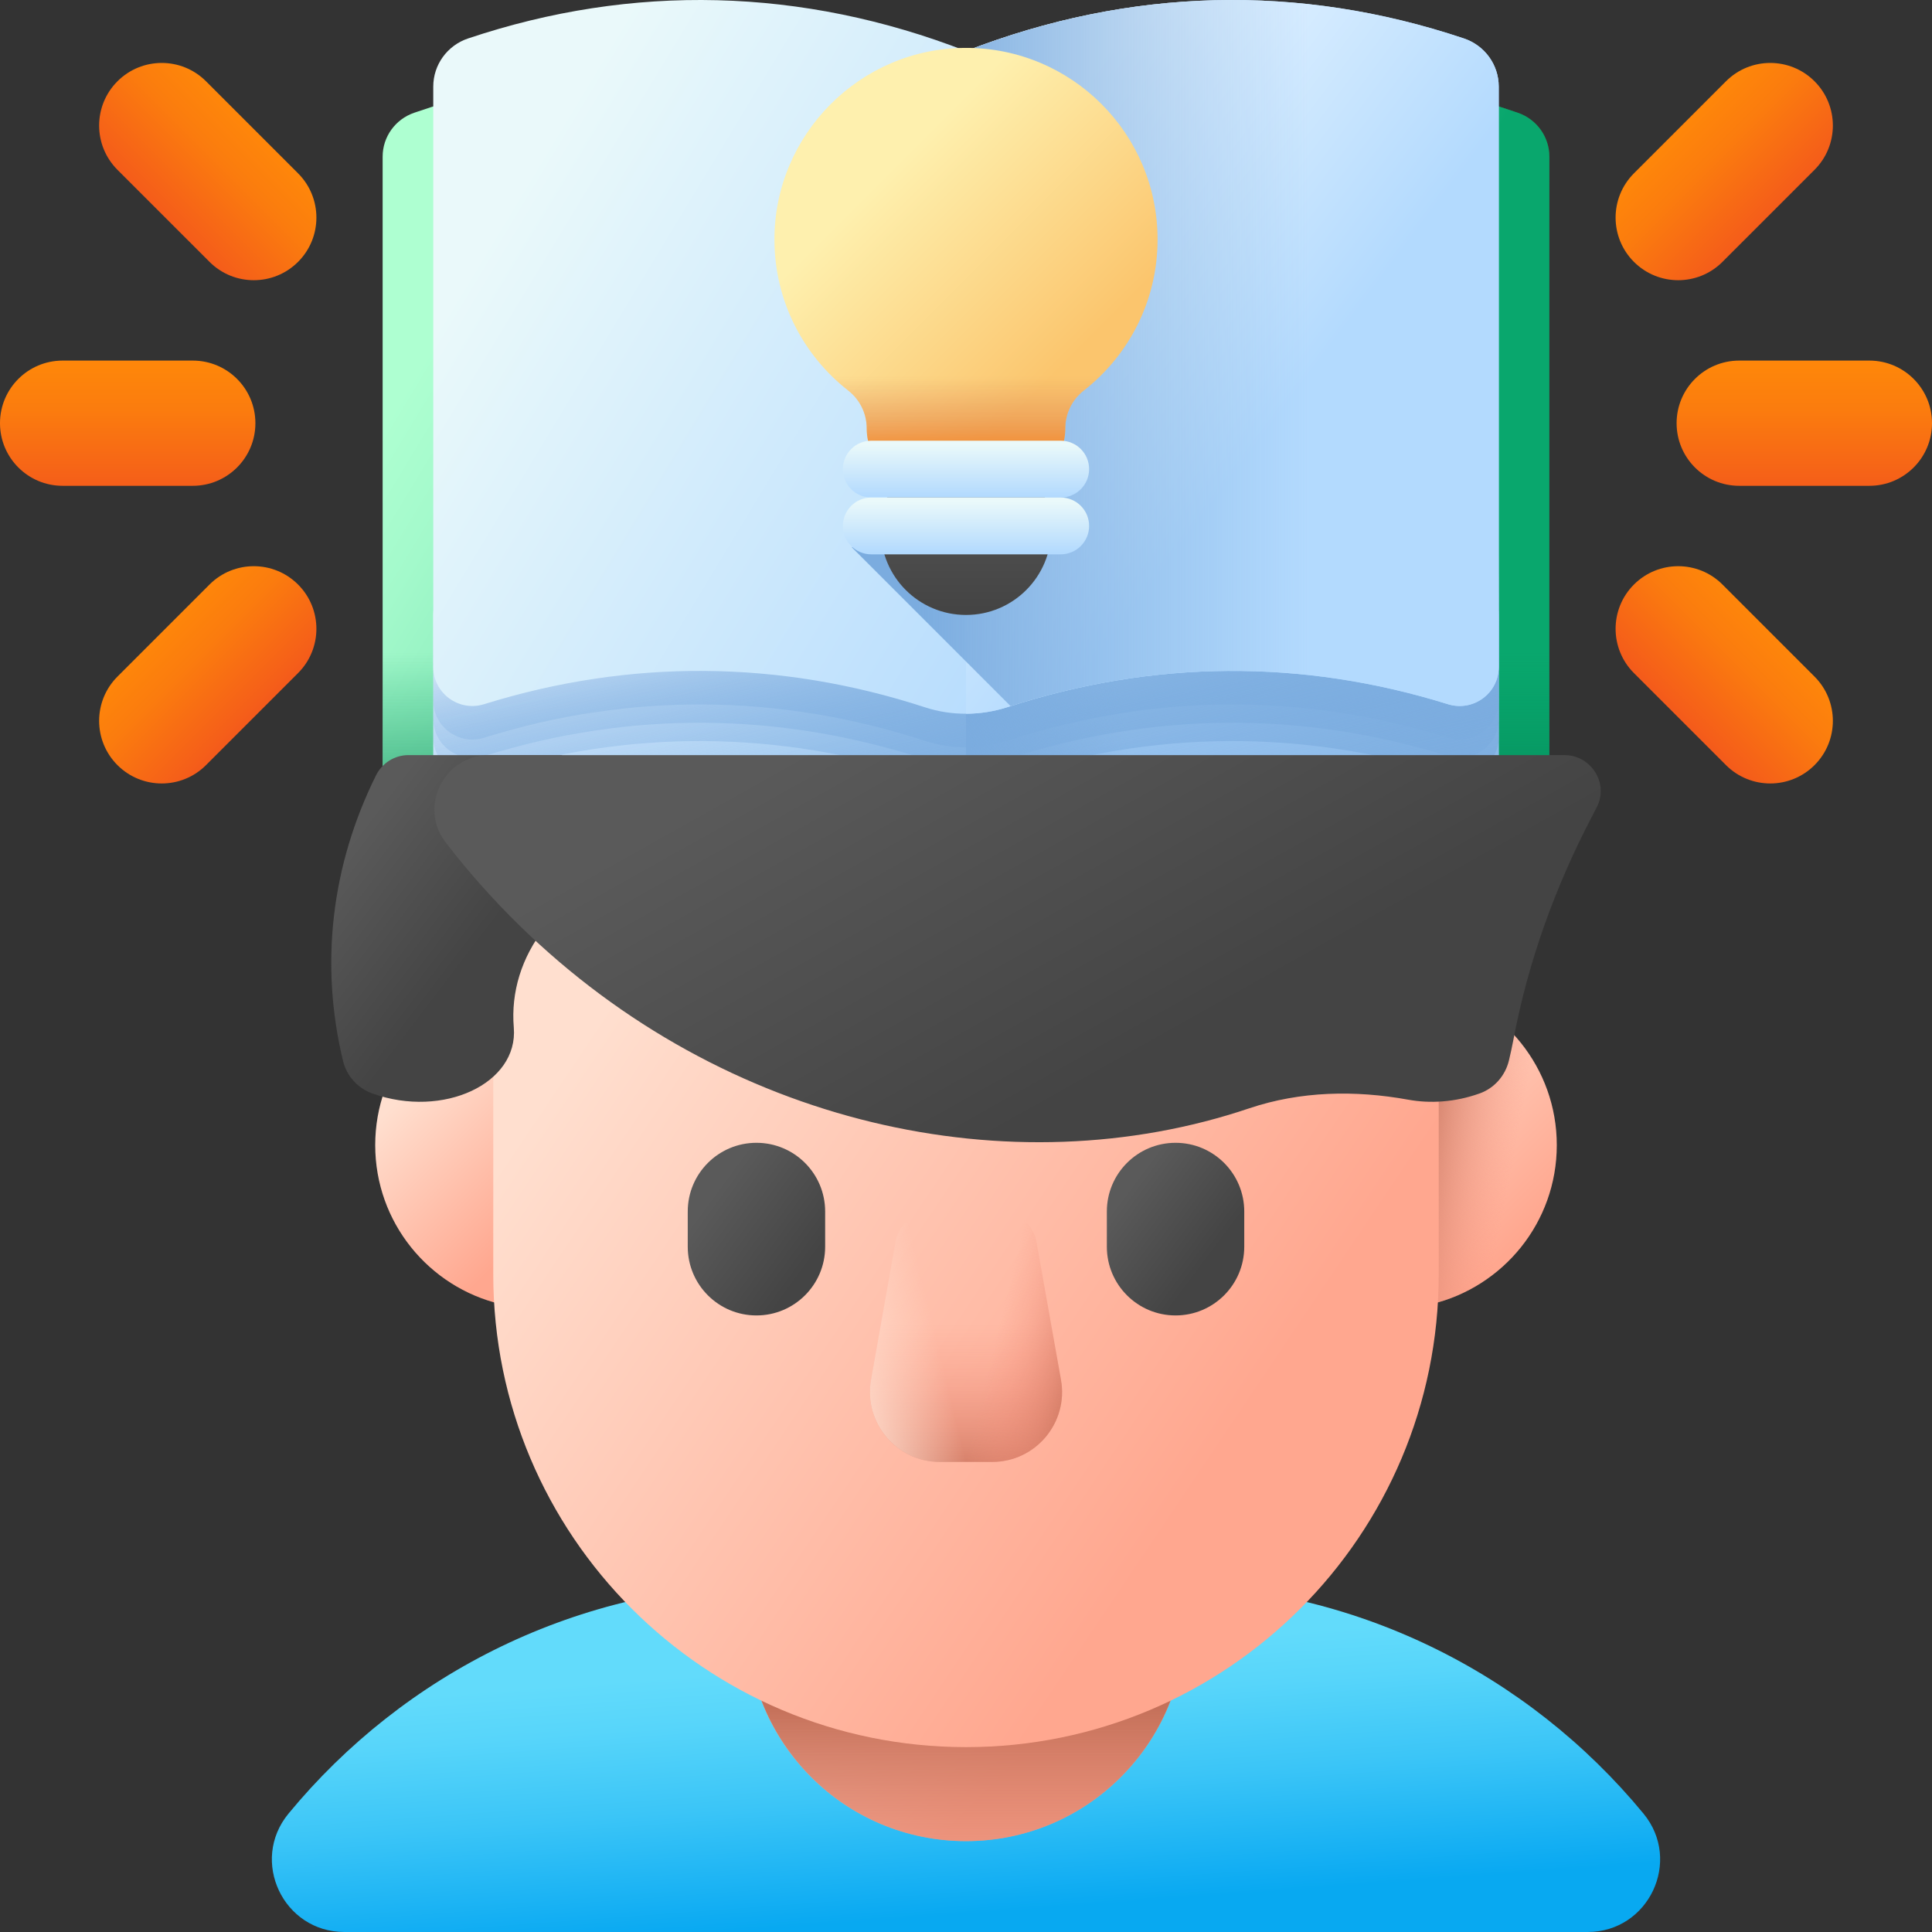 <svg id="Capa_1" enable-background="new 0 0 510 510" height="512" viewBox="0 0 510 510" width="512" xmlns="http://www.w3.org/2000/svg" xmlns:xlink="http://www.w3.org/1999/xlink"><rect x="0" y="0" width="510" height="510" fill="#333333" stroke="none"/><linearGradient id="SVGID_1_" gradientUnits="userSpaceOnUse" x1="251.066" x2="256.066" y1="437.289" y2="505.289"><stop offset="0" stop-color="#62dbfb"/><stop offset=".191" stop-color="#57d5fa"/><stop offset=".523" stop-color="#3bc5f7"/><stop offset=".954" stop-color="#0dabf2"/><stop offset="1" stop-color="#08a9f1"/></linearGradient><linearGradient id="lg1"><stop offset="0" stop-color="#ffdfcf"/><stop offset="1" stop-color="#ffa78f"/></linearGradient><linearGradient id="SVGID_00000163772611969635643120000010880406034657885874_" gradientUnits="userSpaceOnUse" x1="217.964" x2="280.304" xlink:href="#lg1" y1="391.128" y2="453.468"/><linearGradient id="lg2"><stop offset="0" stop-color="#f89580" stop-opacity="0"/><stop offset=".997" stop-color="#c5715a"/></linearGradient><linearGradient id="SVGID_00000115496062090142066270000000359636933055203730_" gradientUnits="userSpaceOnUse" x1="255" x2="255" xlink:href="#lg2" y1="525.355" y2="450.619"/><linearGradient id="SVGID_00000058558227138976094200000014022287951130712725_" gradientUnits="userSpaceOnUse" x1="393.081" x2="355.814" y1="125.273" y2="111.88"><stop offset="0" stop-color="#78a91f" stop-opacity="0"/><stop offset="1" stop-color="#017b4e"/></linearGradient><linearGradient id="SVGID_00000131351650289908364630000009788630940086612125_" gradientUnits="userSpaceOnUse" x1="136.084" x2="317.248" y1="54.534" y2="164.109"><stop offset="0" stop-color="#aeffd1"/><stop offset=".12" stop-color="#a3f9cb"/><stop offset=".329" stop-color="#87eab9"/><stop offset=".601" stop-color="#59d19d"/><stop offset=".923" stop-color="#19af77"/><stop offset="1" stop-color="#09a76d"/></linearGradient><linearGradient id="lg3"><stop offset="0" stop-color="#02905d" stop-opacity="0"/><stop offset=".327" stop-color="#028857" stop-opacity=".327"/><stop offset=".853" stop-color="#027046" stop-opacity=".853"/><stop offset="1" stop-color="#026841"/></linearGradient><linearGradient id="SVGID_00000013897158529534064350000008830639690081843609_" gradientUnits="userSpaceOnUse" x1="255" x2="255" xlink:href="#lg3" y1="172.325" y2="241.298"/><linearGradient id="SVGID_00000029744031836893826350000014590424675975231873_" gradientUnits="userSpaceOnUse" x1="238.714" x2="177.116" xlink:href="#lg3" y1="167.485" y2="117.965"/><linearGradient id="lg4"><stop offset="0" stop-color="#eaf6ff"/><stop offset="1" stop-color="#b3dafe"/></linearGradient><linearGradient id="SVGID_00000049924107624517010510000016329709570304366983_" gradientUnits="userSpaceOnUse" x1="247.721" x2="261.007" xlink:href="#lg4" y1="148.795" y2="207.172"/><linearGradient id="lg5"><stop offset="0" stop-color="#7bacdf" stop-opacity="0"/><stop offset="1" stop-color="#7bacdf"/></linearGradient><linearGradient id="SVGID_00000127009503250093075500000010460188878758087330_" gradientUnits="userSpaceOnUse" x1="248.776" x2="270.114" xlink:href="#lg5" y1="150.028" y2="255.508"/><linearGradient id="SVGID_00000182515084952038295590000009863025128823095214_" gradientUnits="userSpaceOnUse" x1="248.776" x2="270.114" xlink:href="#lg5" y1="145.197" y2="250.677"/><linearGradient id="SVGID_00000105408750132285326050000005093790645401698203_" gradientUnits="userSpaceOnUse" x1="248.776" x2="270.114" xlink:href="#lg5" y1="140.366" y2="245.846"/><linearGradient id="SVGID_00000161620431193814169710000011404274468222290081_" gradientUnits="userSpaceOnUse" x1="248.776" x2="270.114" xlink:href="#lg5" y1="135.535" y2="241.015"/><linearGradient id="SVGID_00000112596221977281074160000009302447103230247825_" gradientUnits="userSpaceOnUse" x1="293.871" x2="253.611" xlink:href="#lg5" y1="175.194" y2="182.844"/><linearGradient id="lg6"><stop offset="0" stop-color="#eaf9fa"/><stop offset="1" stop-color="#b3dafe"/></linearGradient><linearGradient id="SVGID_00000014627108303046812090000018296348658179156393_" gradientUnits="userSpaceOnUse" x1="146.904" x2="311.772" xlink:href="#lg6" y1="33.211" y2="132.929"/><linearGradient id="SVGID_00000060738094906173575710000006366114638722715548_" gradientUnits="userSpaceOnUse" x1="261.434" x2="336.956" xlink:href="#lg4" y1="54.304" y2="111.044"/><linearGradient id="SVGID_00000093858580680808524470000003802295155203371921_" gradientUnits="userSpaceOnUse" x1="111.739" x2="146.437" xlink:href="#lg1" y1="283.632" y2="318.33"/><linearGradient id="SVGID_00000049913967743636582410000013937817386259709842_" gradientUnits="userSpaceOnUse" x1="354.368" x2="402.922" xlink:href="#lg1" y1="277.041" y2="325.595"/><linearGradient id="SVGID_00000097464107004895394390000000603758324545151619_" gradientUnits="userSpaceOnUse" x1="399.579" x2="371.832" xlink:href="#lg2" y1="306.748" y2="301.513"/><linearGradient id="SVGID_00000111873354966477264750000015954480151301539212_" gradientUnits="userSpaceOnUse" x1="167.797" x2="334.045" xlink:href="#lg1" y1="253.752" y2="365.515"/><linearGradient id="lg7"><stop offset="0" stop-color="#f89580" stop-opacity="0"/><stop offset=".262" stop-color="#f1907b" stop-opacity=".262"/><stop offset=".636" stop-color="#de826c" stop-opacity=".638"/><stop offset=".997" stop-color="#c5715a"/></linearGradient><linearGradient id="SVGID_00000131335371049196819860000014410230681948488627_" gradientUnits="userSpaceOnUse" x1="255" x2="255" xlink:href="#lg7" y1="349.361" y2="392.729"/><linearGradient id="SVGID_00000116933308646379748800000011962267225953331096_" gradientUnits="userSpaceOnUse" x1="262.484" x2="288.073" xlink:href="#lg7" y1="354.543" y2="360.767"/><linearGradient id="SVGID_00000129176167550913369210000007326444388732178825_" gradientTransform="matrix(-1 0 0 1 -3746 0)" gradientUnits="userSpaceOnUse" x1="-3993.516" x2="-3967.927" y1="354.543" y2="360.767"><stop offset="0" stop-color="#ffddcd" stop-opacity="0"/><stop offset=".997" stop-color="#ffddcd"/></linearGradient><linearGradient id="lg8"><stop offset="0" stop-color="#5a5a5a"/><stop offset="1" stop-color="#444"/></linearGradient><linearGradient id="SVGID_00000158010615327115224220000007178820877756411567_" gradientUnits="userSpaceOnUse" x1="187.856" x2="213.034" xlink:href="#lg8" y1="315.75" y2="334.285"/><linearGradient id="SVGID_00000086667469126841382080000011329702750675133363_" gradientUnits="userSpaceOnUse" x1="297.261" x2="319.642" xlink:href="#lg8" y1="314.665" y2="331.451"/><linearGradient id="SVGID_00000134970961720287763230000002369186528253524359_" gradientUnits="userSpaceOnUse" x1="93.162" x2="127.604" xlink:href="#lg8" y1="221.41" y2="247.652"/><linearGradient id="SVGID_00000126302280476650180170000015604342564815007899_" gradientUnits="userSpaceOnUse" x1="248.826" x2="305.044" xlink:href="#lg8" y1="176.605" y2="276.904"/><linearGradient id="lg9"><stop offset="0" stop-color="#fe860a"/><stop offset=".243" stop-color="#fb7c0e"/><stop offset=".665" stop-color="#f55f19"/><stop offset="1" stop-color="#ef4424"/></linearGradient><linearGradient id="SVGID_00000005958589790514797360000013806654265977052339_" gradientTransform="matrix(0 1 -1 0 10433.613 -12938.372)" gradientUnits="userSpaceOnUse" x1="13035.277" x2="13081.179" xlink:href="#lg9" y1="9957.323" y2="9957.323"/><linearGradient id="SVGID_00000096049494997055921580000001882121909994686139_" gradientTransform="matrix(.707 .707 -.707 .707 5201.643 -14676.146)" gradientUnits="userSpaceOnUse" x1="7038.613" x2="7084.515" xlink:href="#lg9" y1="13766.033" y2="13766.033"/><linearGradient id="SVGID_00000031908989480967796000000004013400679914442932_" gradientTransform="matrix(-.707 .707 -.707 -.707 12904.553 -8010.12)" gradientUnits="userSpaceOnUse" x1="14578.357" x2="14624.259" xlink:href="#lg9" y1="3013.11" y2="3013.11"/><linearGradient id="SVGID_00000071541004392138666120000007859772898434351499_" gradientTransform="matrix(0 1 1 0 -9497.135 -12938.372)" gradientUnits="userSpaceOnUse" x1="13035.277" x2="13081.179" xlink:href="#lg9" y1="9530.845" y2="9530.845"/><linearGradient id="SVGID_00000024680546363693096880000010248220654779312058_" gradientTransform="matrix(-.707 .707 .707 .707 -4265.164 -14676.146)" gradientUnits="userSpaceOnUse" x1="7340.182" x2="7386.084" xlink:href="#lg9" y1="13464.465" y2="13464.465"/><linearGradient id="SVGID_00000177480584148304578940000002135981570782734492_" gradientTransform="matrix(.707 .707 .707 -.707 -11968.074 -8010.12)" gradientUnits="userSpaceOnUse" x1="14276.788" x2="14322.69" xlink:href="#lg9" y1="2711.541" y2="2711.541"/><linearGradient id="SVGID_00000069391295065819335390000005411134393643188893_" gradientUnits="userSpaceOnUse" x1="346" x2="241.903" xlink:href="#lg5" y1="93.205" y2="93.205"/><linearGradient id="SVGID_00000157304684753164519180000014645776426286399902_" gradientUnits="userSpaceOnUse" x1="233.02" x2="281.936" y1="46.664" y2="95.579"><stop offset="0" stop-color="#fef0ae"/><stop offset="1" stop-color="#fbc56d"/></linearGradient><linearGradient id="SVGID_00000047771905373154168340000009392124050614961813_" gradientUnits="userSpaceOnUse" x1="255" x2="255" y1="99.391" y2="123.341"><stop offset="0" stop-color="#dc8758" stop-opacity="0"/><stop offset=".215" stop-color="#dd8654" stop-opacity=".215"/><stop offset=".429" stop-color="#e28448" stop-opacity=".429"/><stop offset=".642" stop-color="#ea8034" stop-opacity=".642"/><stop offset=".854" stop-color="#f47b18" stop-opacity=".854"/><stop offset="1" stop-color="#fe7701"/></linearGradient><linearGradient id="SVGID_00000095325515997765196280000010081097530182074291_" gradientUnits="userSpaceOnUse" x1="255" x2="255" xlink:href="#lg8" y1="120.333" y2="160.861"/><linearGradient id="SVGID_00000001633045698700803850000009765241794075471537_" gradientUnits="userSpaceOnUse" x1="255" x2="255" xlink:href="#lg6" y1="117.333" y2="130.843"/><linearGradient id="SVGID_00000003075659355047016810000017001542083456261514_" gradientUnits="userSpaceOnUse" x1="255" x2="255" xlink:href="#lg6" y1="132.333" y2="145.843"/><g><path d="m90.91 510h328.18c16.143 0 25.019-18.791 14.754-31.249-30.46-36.967-76.589-60.537-128.229-60.537h-101.23c-51.64 0-97.769 23.571-128.229 60.537-10.266 12.458-1.389 31.249 14.754 31.249z" fill="url(#SVGID_1_)"/><g><g><g><circle cx="255" cy="428.164" fill="url(#SVGID_00000163772611969635643120000010880406034657885874_)" r="57.848"/></g></g><circle cx="255" cy="428.164" fill="url(#SVGID_00000115496062090142066270000000359636933055203730_)" r="57.848"/></g><g><g><path d="m400.684 29.772c-7.262-2.503-14.561-4.598-21.885-6.298v194.9c5.341 1.24 10.67 2.686 15.979 4.353 7.05 2.213 14.215-3.084 14.215-10.473v-170.896c0-5.244-3.352-9.877-8.309-11.586z" fill="url(#SVGID_00000058558227138976094200000014022287951130712725_)"/><g><path d="m255 32.818c-47.888-18.606-97.601-19.619-145.684-3.046-4.957 1.709-8.31 6.342-8.31 11.585v170.896c0 7.389 7.166 12.686 14.215 10.473 38.955-12.229 78.88-12.976 117.957-2.239 14.271 3.921 29.373 3.921 43.644 0 39.073-10.736 78.998-9.991 117.956 2.239 7.05 2.213 14.215-3.084 14.215-10.473v-170.895c0-5.244-3.352-9.877-8.31-11.585-48.087-16.576-97.799-15.558-145.683 3.045z" fill="url(#SVGID_00000131351650289908364630000009788630940086612125_)"/><path d="m101.007 129.959v82.295c0 7.389 7.166 12.686 14.215 10.473 38.955-12.229 78.88-12.976 117.957-2.239 14.271 3.921 29.373 3.921 43.644 0 39.073-10.736 78.998-9.991 117.956 2.239 7.05 2.213 14.215-3.084 14.215-10.473v-82.295z" fill="url(#SVGID_00000013897158529534064350000008830639690081843609_)"/><path d="m118.922 165.5v42.444l10.778 10.778c34.329-8.232 69.23-7.645 103.479 1.766 14.271 3.921 29.373 3.921 43.644 0 39.073-10.736 78.998-9.991 117.956 2.239 7.05 2.213 14.215-3.084 14.215-10.473v-46.754z" fill="url(#SVGID_00000029744031836893826350000014590424675975231873_)"/><path d="m386.448 149.776c-43.418-14.57-88.249-13.46-131.448 3.323-43.204-16.786-88.034-17.892-131.449-3.323-5.471 1.836-9.181 6.932-9.181 12.703v36.918c0 6.967 6.757 11.915 13.409 9.843 38.477-11.986 77.982-11.71 116.414.829 7.116 2.322 14.785 2.217 21.905-.094 38.338-12.446 77.741-12.692 116.124-.735 6.652 2.072 13.409-2.876 13.409-9.843v-36.918c-.001-5.771-3.712-10.867-9.183-12.703z" fill="url(#SVGID_00000049924107624517010510000016329709570304366983_)"/><path d="m386.448 149.776c-43.418-14.57-88.249-13.46-131.448 3.323-43.204-16.786-88.034-17.892-131.449-3.323-5.471 1.836-9.181 6.932-9.181 12.703v36.918c0 6.967 6.757 11.915 13.409 9.843 38.477-11.986 77.982-11.71 116.414.829 7.116 2.322 14.785 2.217 21.905-.094 38.338-12.446 77.741-12.692 116.124-.735 6.652 2.072 13.409-2.876 13.409-9.843v-36.918c-.001-5.771-3.712-10.867-9.183-12.703z" fill="url(#SVGID_00000127009503250093075500000010460188878758087330_)"/><path d="m386.448 144.945c-43.418-14.57-88.249-13.46-131.448 3.323-43.204-16.786-88.034-17.892-131.449-3.323-5.471 1.836-9.181 6.932-9.181 12.703v36.918c0 6.967 6.757 11.915 13.409 9.843 38.477-11.986 77.982-11.71 116.414.829 7.116 2.322 14.785 2.217 21.905-.094 38.338-12.446 77.741-12.692 116.124-.735 6.652 2.072 13.409-2.876 13.409-9.843v-36.918c-.001-5.771-3.712-10.867-9.183-12.703z" fill="url(#SVGID_00000182515084952038295590000009863025128823095214_)"/><path d="m386.448 140.113c-43.418-14.57-88.249-13.46-131.448 3.323-43.204-16.786-88.034-17.892-131.449-3.323-5.471 1.836-9.181 6.932-9.181 12.703v36.918c0 6.967 6.757 11.915 13.409 9.843 38.477-11.986 77.982-11.71 116.414.829 7.116 2.322 14.785 2.217 21.905-.094 38.338-12.446 77.741-12.692 116.124-.735 6.652 2.072 13.409-2.876 13.409-9.843v-36.918c-.001-5.771-3.712-10.867-9.183-12.703z" fill="url(#SVGID_00000105408750132285326050000005093790645401698203_)"/><path d="m386.448 135.282c-43.418-14.57-88.249-13.46-131.448 3.323-43.204-16.786-88.034-17.892-131.449-3.323-5.471 1.836-9.181 6.932-9.181 12.703v36.918c0 6.967 6.757 11.915 13.409 9.843 38.477-11.986 77.982-11.71 116.414.829 7.116 2.322 14.785 2.217 21.905-.094 38.338-12.446 77.741-12.692 116.124-.735 6.652 2.072 13.409-2.876 13.409-9.843v-36.918c-.001-5.771-3.712-10.867-9.183-12.703z" fill="url(#SVGID_00000161620431193814169710000011404274468222290081_)"/><path d="m266.097 209.975c19.555-6.348 39.386-9.514 59.218-9.514v-60.834c-.01 0-.02 0-.031 0l-59.745 9.711c-3.522 1.155-7.037 2.401-10.539 3.762v58.658c3.745-.01 7.491-.613 11.097-1.783z" fill="url(#SVGID_00000112596221977281074160000009302447103230247825_)"/><path d="m386.448 10.155c-43.418-14.57-88.248-13.461-131.448 3.323-43.204-16.786-88.034-17.892-131.449-3.323-5.471 1.836-9.181 6.932-9.181 12.703v153.188c0 6.967 6.757 11.915 13.409 9.843 38.477-11.986 77.982-11.71 116.414.829 7.116 2.322 14.785 2.217 21.905-.094 38.338-12.446 77.741-12.692 116.124-.735 6.652 2.072 13.409-2.876 13.409-9.843v-153.189c-.001-5.77-3.712-10.866-9.183-12.702z" fill="url(#SVGID_00000014627108303046812090000018296348658179156393_)"/><path d="m266.097 186.624c38.338-12.446 77.741-12.692 116.124-.735 6.652 2.072 13.409-2.876 13.409-9.843v-153.189c0-5.771-3.711-10.867-9.182-12.703-43.418-14.569-88.248-13.46-131.448 3.324v174.929c3.745-.01 7.491-.612 11.097-1.783z" fill="url(#SVGID_00000060738094906173575710000006366114638722715548_)"/></g></g></g><g><g><g><g><path d="m99.045 302.283c0-20.401 14.162-37.495 33.191-41.987 5.086-1.201 9.949 2.733 9.949 7.959v68.056c0 5.226-4.862 9.16-9.949 7.959-19.03-4.491-33.191-21.585-33.191-41.987z" fill="url(#SVGID_00000093858580680808524470000003802295155203371921_)"/><path d="m410.955 302.283c0-20.401-14.162-37.495-33.191-41.987-5.087-1.201-9.949 2.733-9.949 7.959v68.056c0 5.226 4.862 9.16 9.949 7.959 19.03-4.491 33.191-21.585 33.191-41.987z" fill="url(#SVGID_00000049913967743636582410000013937817386259709842_)"/><path d="m410.955 302.283c0-20.401-14.162-37.495-33.191-41.987-5.087-1.201-9.949 2.733-9.949 7.959v68.056c0 5.226 4.862 9.16 9.949 7.959 19.03-4.491 33.191-21.585 33.191-41.987z" fill="url(#SVGID_00000097464107004895394390000000603758324545151619_)"/></g><g><g><g><path d="m379.79 272.42v63.99c0 68.92-55.87 124.79-124.79 124.79s-124.79-55.87-124.79-124.79v-63.99c0-22.33 5.87-43.29 16.14-61.42h217.3c10.27 18.13 16.14 39.09 16.14 61.42z" fill="url(#SVGID_00000111873354966477264750000015954480151301539212_)"/><g><path d="m261.894 385.914h-13.787c-11.49 0-20.19-10.383-18.177-21.696l6.477-36.414c.825-4.638 4.857-8.016 9.568-8.016h18.051c4.711 0 8.743 3.378 9.568 8.016l6.478 36.414c2.011 11.313-6.688 21.696-18.178 21.696z" fill="url(#SVGID_00000131335371049196819860000014410230681948488627_)"/><path d="m261.894 385.914h-13.787c-11.49 0-20.19-10.383-18.177-21.696l6.477-36.414c.825-4.638 4.857-8.016 9.568-8.016h18.051c4.711 0 8.743 3.378 9.568 8.016l6.478 36.414c2.011 11.313-6.688 21.696-18.178 21.696z" fill="url(#SVGID_00000116933308646379748800000011962267225953331096_)"/><path d="m248.106 385.914h13.787c11.49 0 20.19-10.383 18.177-21.696l-6.477-36.414c-.825-4.638-4.857-8.016-9.568-8.016h-18.051c-4.711 0-8.743 3.378-9.568 8.016l-6.478 36.414c-2.011 11.313 6.688 21.696 18.178 21.696z" fill="url(#SVGID_00000129176167550913369210000007326444388732178825_)"/></g></g></g></g><g><path d="m199.683 347.242c-10.016 0-18.135-8.119-18.135-18.135v-9.3c0-10.016 8.119-18.135 18.135-18.135 10.015 0 18.135 8.119 18.135 18.135v9.3c0 10.015-8.119 18.135-18.135 18.135z" fill="url(#SVGID_00000158010615327115224220000007178820877756411567_)"/><path d="m310.317 347.242c-10.016 0-18.135-8.119-18.135-18.135v-9.3c0-10.016 8.119-18.135 18.135-18.135 10.016 0 18.135 8.119 18.135 18.135v9.3c-.001 10.015-8.12 18.135-18.135 18.135z" fill="url(#SVGID_00000086667469126841382080000011329702750675133363_)"/></g></g></g></g><g><path d="m173.049 226.94c-.68.17-1.35.36-2.03.56-23.98 6.95-36.96 25.06-35.39 43.74 1.23 14.8-18.63 24.06-37.29 17.43-.02 0-.04-.01-.06-.02-3.85-1.37-6.77-4.62-7.73-8.6-6.174-25.541-3.071-51.662 8.712-75.387 1.617-3.255 4.922-5.333 8.556-5.333h40.441c10.731 9.55 19.531 19.5 24.791 27.61z" fill="url(#SVGID_00000134970961720287763230000002369186528253524359_)"/><path d="m412.973 199.33c6.986 0 11.716 7.334 8.61 13.591-.021.043-.043.086-.064.129-.41.8-.82 1.6-1.24 2.4-9.72 18.57-16.91 38.42-20.78 59.02-.35 1.83-.74 3.66-1.18 5.48-.97 4.02-3.86 7.31-7.75 8.7l-.07.02c-6.41 2.28-12.96 2.68-18.76 1.62-14.02-2.55-28.47-2.27-41.98 2.28-62.85 21.18-138.53 4.61-192.53-48.16-7.11-6.95-13.61-14.28-19.48-21.9-.055-.072-.11-.144-.165-.216-7.181-9.395-.304-22.964 11.52-22.964z" fill="url(#SVGID_00000126302280476650180170000015604342564815007899_)"/></g><g><g><g><g><g><path d="m442.581 111.715c0-9.128 7.399-16.527 16.527-16.527h34.366c9.127 0 16.527 7.399 16.527 16.527 0 9.127-7.399 16.527-16.527 16.527h-34.366c-9.128-.001-16.527-7.4-16.527-16.527z" fill="url(#SVGID_00000005958589790514797360000013806654265977052339_)"/></g></g></g><g><g><g><g><path d="m431.319 69.128c-6.454-6.454-6.454-16.918 0-23.372l24.3-24.301c6.454-6.454 16.918-6.454 23.372 0 6.454 6.454 6.454 16.918 0 23.372l-24.301 24.3c-6.453 6.454-16.917 6.454-23.371.001z" fill="url(#SVGID_00000096049494997055921580000001882121909994686139_)"/></g></g></g><g><g><g><path d="m431.319 154.302c6.454-6.454 16.918-6.454 23.372 0l24.3 24.301c6.454 6.454 6.454 16.918 0 23.372-6.454 6.454-16.918 6.454-23.372 0l-24.301-24.3c-6.453-6.455-6.453-16.919.001-23.373z" fill="url(#SVGID_00000031908989480967796000000004013400679914442932_)"/></g></g></g></g></g><g><g><g><g><path d="m67.419 111.715c0-9.128-7.399-16.527-16.527-16.527h-34.366c-9.127 0-16.526 7.399-16.526 16.527 0 9.127 7.399 16.527 16.527 16.527h34.366c9.127-.001 16.527-7.4 16.526-16.527z" fill="url(#SVGID_00000071541004392138666120000007859772898434351499_)"/></g></g></g><g><g><g><g><path d="m78.681 69.128c6.454-6.454 6.454-16.918 0-23.372l-24.3-24.301c-6.454-6.454-16.918-6.454-23.372 0-6.454 6.454-6.454 16.918 0 23.372l24.301 24.3c6.453 6.454 16.917 6.454 23.371.001z" fill="url(#SVGID_00000024680546363693096880000010248220654779312058_)"/></g></g></g><g><g><g><path d="m78.681 154.302c-6.454-6.454-16.918-6.454-23.372 0l-24.3 24.301c-6.454 6.454-6.454 16.918 0 23.372 6.454 6.454 16.918 6.454 23.372 0l24.3-24.3c6.454-6.455 6.454-16.919 0-23.373z" fill="url(#SVGID_00000177480584148304578940000002135981570782734492_)"/></g></g></g></g></g></g><path d="m395.63 176.046v-153.189c0-2.049-.476-4.01-1.324-5.773l-7.948-6.959c-43.375-14.533-88.157-13.419-131.313 3.336l.31 100.56-30.48 30.479 41.908 41.908c38.122-12.227 77.284-12.405 115.438-.52 6.652 2.073 13.409-2.875 13.409-9.842z" fill="url(#SVGID_00000069391295065819335390000005411134393643188893_)"/><g><g><path d="m305.57 63.211c0-27.962-22.694-50.623-50.668-50.57-27.905.053-50.634 22.966-50.471 50.871.094 16.087 7.699 30.394 19.486 39.591 3.075 2.399 4.875 6.078 4.875 9.978 0 8.405 6.814 15.219 15.219 15.219h21.978c8.405 0 15.219-6.814 15.219-15.219v-.001c0-3.896 1.796-7.575 4.868-9.972 11.865-9.254 19.494-23.684 19.494-39.897z" fill="url(#SVGID_00000157304684753164519180000014645776426286399902_)"/><path d="m212.814 91.101c3.032 4.576 6.785 8.633 11.103 12.002 3.075 2.399 4.875 6.078 4.875 9.978 0 8.405 6.814 15.219 15.219 15.219h21.978c8.405 0 15.219-6.814 15.219-15.219v-.001c0-3.896 1.796-7.575 4.868-9.972 4.32-3.37 8.076-7.429 11.109-12.008h-84.371z" fill="url(#SVGID_00000047771905373154168340000009392124050614961813_)"/></g><circle cx="255" cy="139.833" fill="url(#SVGID_00000095325515997765196280000010081097530182074291_)" r="22.5"/><path d="m280 131.333h-50c-4.143 0-7.5-3.358-7.5-7.5s3.357-7.5 7.5-7.5h50c4.143 0 7.5 3.358 7.5 7.5s-3.357 7.5-7.5 7.5z" fill="url(#SVGID_00000001633045698700803850000009765241794075471537_)"/><path d="m280 146.333h-50c-4.143 0-7.5-3.358-7.5-7.5s3.357-7.5 7.5-7.5h50c4.143 0 7.5 3.358 7.5 7.5s-3.357 7.5-7.5 7.5z" fill="url(#SVGID_00000003075659355047016810000017001542083456261514_)"/></g></g></svg>